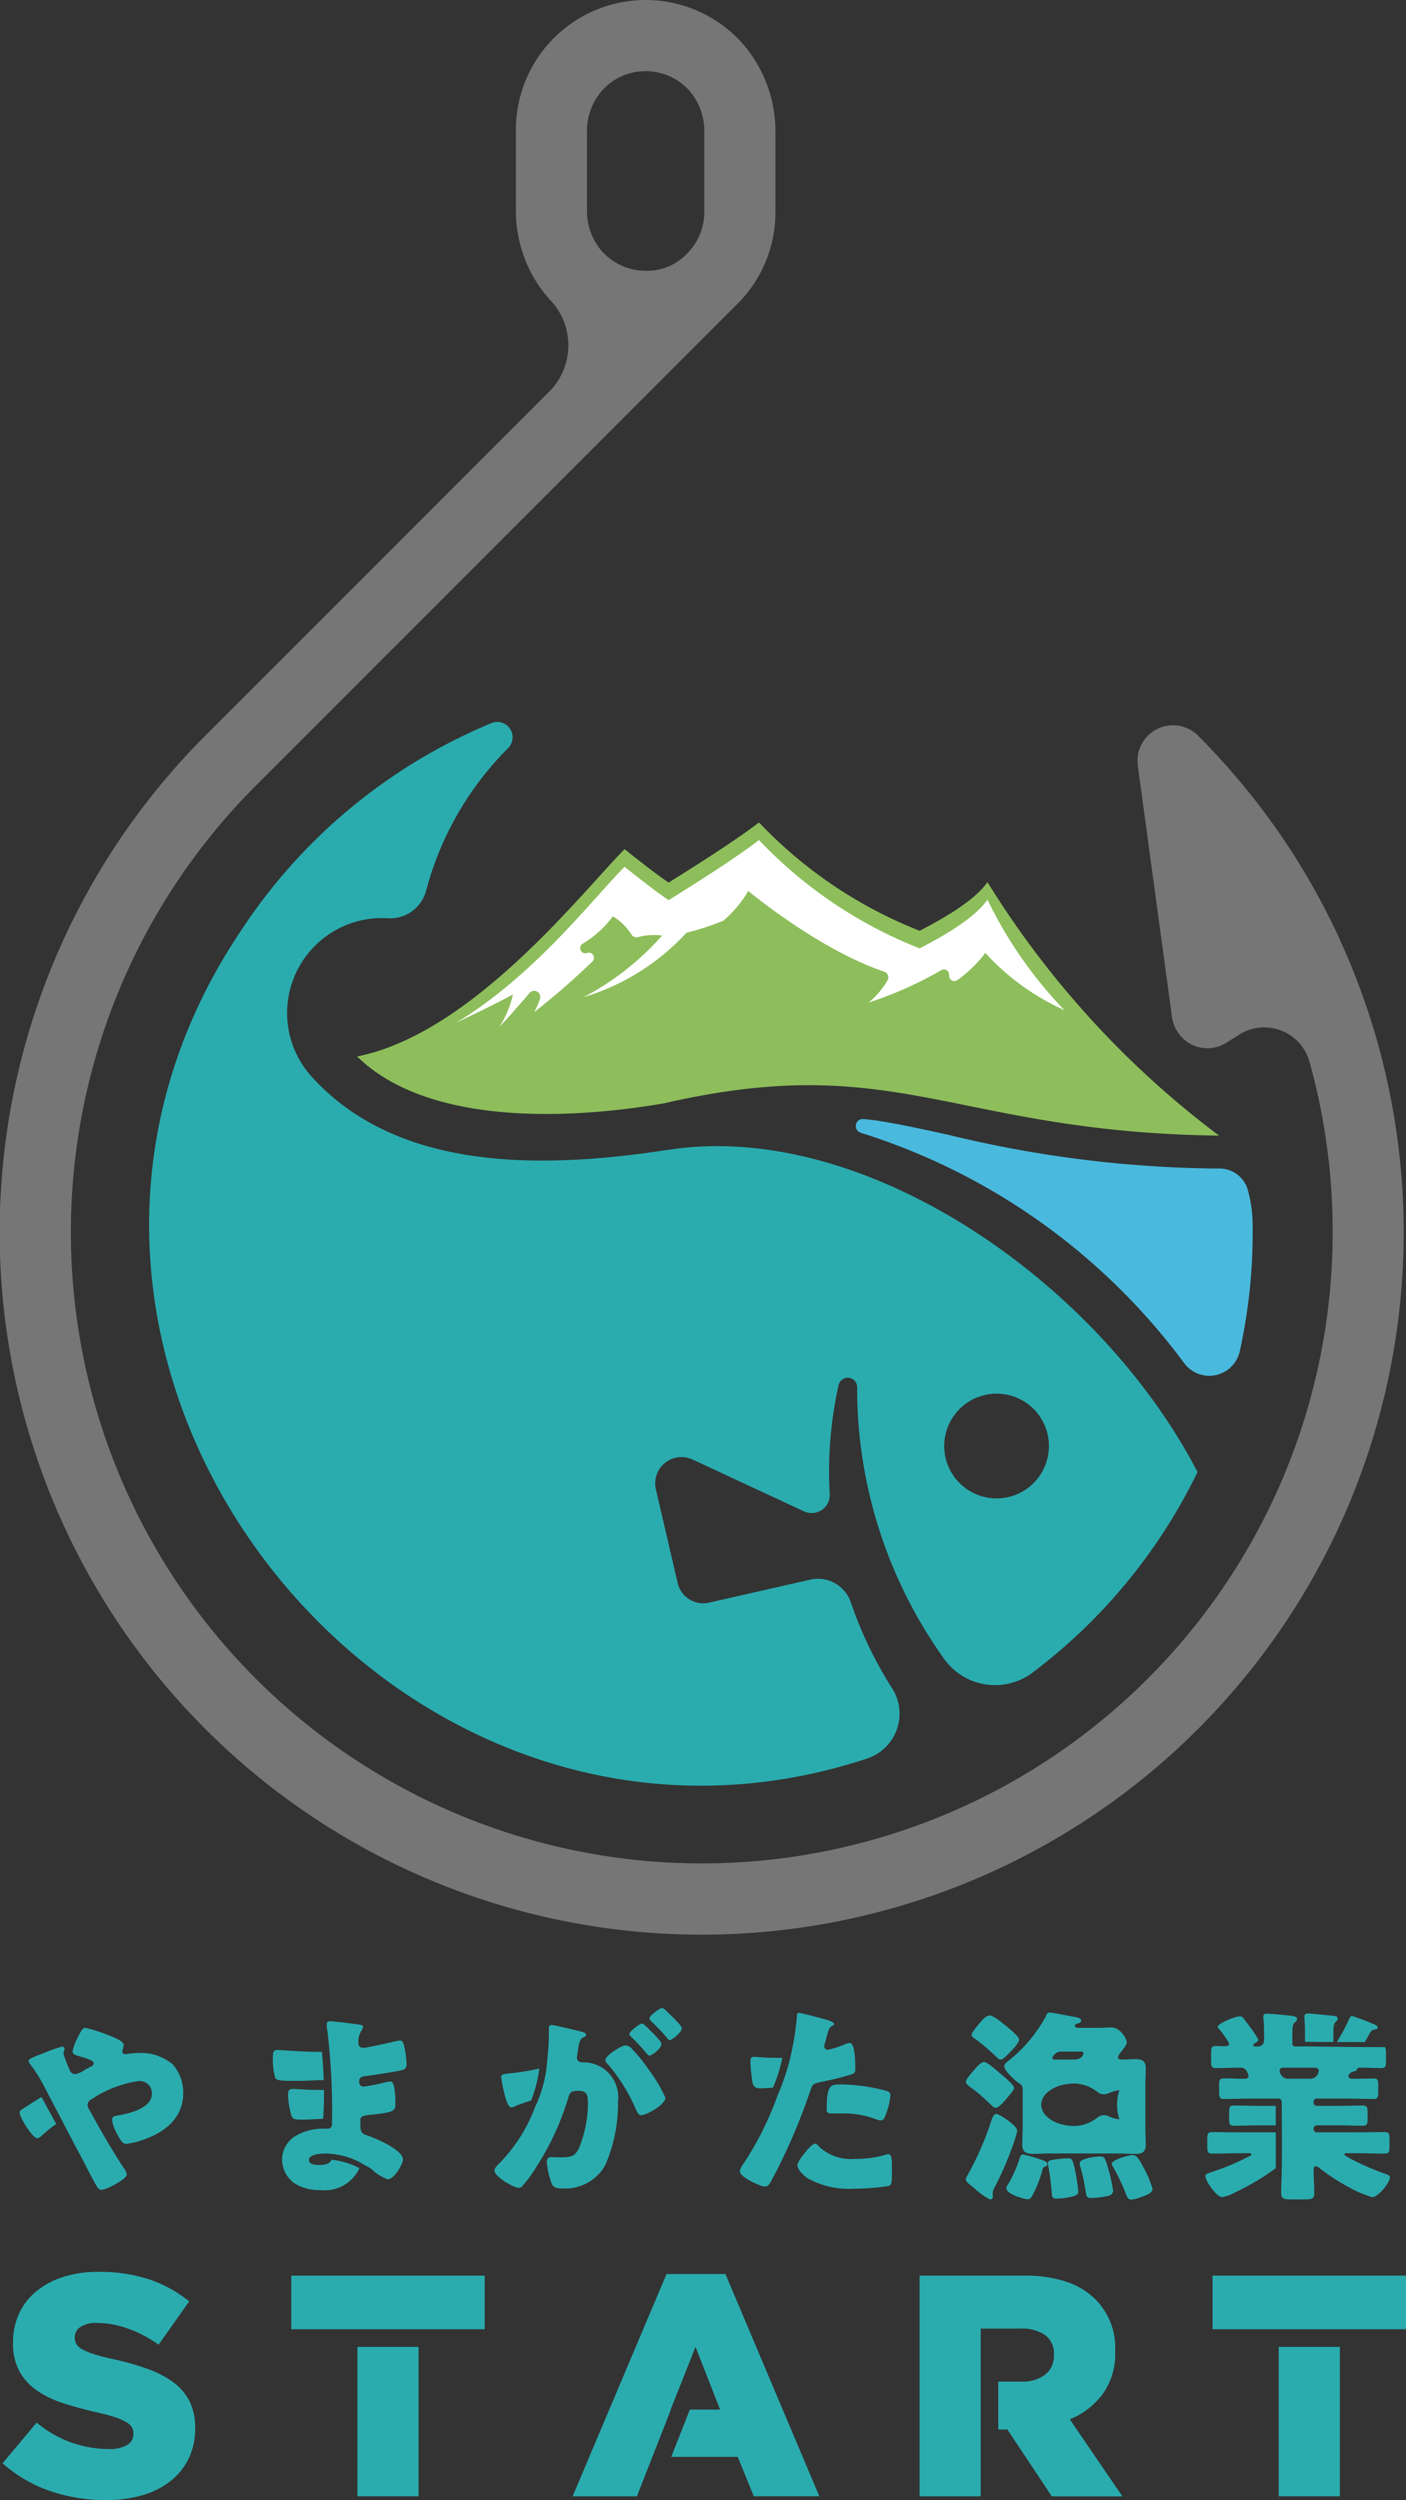 <svg id="グループ_3224" data-name="グループ 3224" xmlns="http://www.w3.org/2000/svg" xmlns:xlink="http://www.w3.org/1999/xlink" viewBox="0 0 98.263 174.639"><rect x="0" y="0" width="98.263" height="174.639" fill="#333333" stroke="none"/><defs><clipPath id="clip-path"><rect id="長方形_1842" data-name="長方形 1842" width="98.263" height="174.639" fill="none"/></clipPath></defs><g id="グループ_3223" data-name="グループ 3223" clip-path="url(#clip-path)"><path id="パス_8704" data-name="パス 8704" d="M78.913,64.874c-18.618-.236-22.473-6.011-38.778-2.257-7.321,1.256-16.74,1.371-21.455-3.272h0c8.065-1.6,15.743-11.518,18.692-14.481.894.715,2.21,1.75,3.077,2.333,1.288-.8,4.61-2.879,6.315-4.2a31.236,31.236,0,0,0,11.23,7.569c1.554-.811,3.809-2.062,4.738-3.4h0A64.582,64.582,0,0,0,78.914,64.871v0" transform="translate(6.28 14.453)" fill="#8dbe5b"/><path id="パス_8705" data-name="パス 8705" d="M93.617,65.59q-.04-.114-.092-.228c-.128-.274-.269-.542-.4-.814-.065-.135-.132-.271-.2-.406q-.367-.734-.756-1.452c-.118-.216-.235-.432-.355-.647q-.234-.419-.477-.832-.347-.589-.711-1.17c-.146-.231-.294-.461-.442-.691-.238-.363-.478-.726-.726-1.085q-.226-.327-.46-.652-.385-.541-.788-1.073c-.106-.14-.21-.282-.317-.422q-.525-.677-1.078-1.34c-.1-.126-.208-.251-.315-.377q-.575-.679-1.181-1.346c-.082-.09-.164-.178-.247-.267-.437-.472-.881-.938-1.339-1.4a2.444,2.444,0,0,0-.27-.231c-.019-.015-.039-.029-.059-.043a2.478,2.478,0,0,0-.294-.18l-.029-.013a2.525,2.525,0,0,0-.3-.124l-.052-.017a2.339,2.339,0,0,0-.327-.08l-.064-.009a2.669,2.669,0,0,0-.31-.027h-.039a2.308,2.308,0,0,0-.333.023l-.076.011a2.391,2.391,0,0,0-.333.075l-.031.011a2.4,2.4,0,0,0-.318.128l-.025.011-.013.007a2.413,2.413,0,0,0-.3.182l-.055.04a2.479,2.479,0,0,0-.243.2l-.029.027-.011.011a2.323,2.323,0,0,0-.214.247c-.015.019-.027.036-.04.055a2.437,2.437,0,0,0-.325.613c-.007.017-.013.035-.019.053a2.43,2.43,0,0,0-.088.335l-.005.032a2.624,2.624,0,0,0-.032.323c0,.02,0,.039,0,.057a2.3,2.3,0,0,0,.019.346v.028l2.381,17.492a2.6,2.6,0,0,0,1.3,1.956,2.485,2.485,0,0,0,2.5-.083l.922-.579a3.28,3.28,0,0,1,4.9,1.911,44.254,44.254,0,0,1,1.618,11.9A44.093,44.093,0,1,1,17.861,54.9L51.536,21.228a9.011,9.011,0,0,0,2.656-6.414V9.26a9.31,9.31,0,0,0-2.43-6.368A9.069,9.069,0,0,0,36.054,9.07v5.548A9.311,9.311,0,0,0,38.1,20.552c.118.143.239.282.363.416a4.584,4.584,0,0,1-.064,6.374L14.346,51.39a49.062,49.062,0,1,0,79.271,14.2m-51.517-48a4.276,4.276,0,0,1-1.077-2.9V9.2A4.286,4.286,0,0,1,42.1,6.3a4.1,4.1,0,0,1,6.047,0A4.282,4.282,0,0,1,49.223,9.2v5.609a4.1,4.1,0,0,1-1.2,2.9l-.14.142a3.8,3.8,0,0,1-2.744,1.06h-.015A4.074,4.074,0,0,1,42.1,17.585" fill="#767676"/><path id="パス_8706" data-name="パス 8706" d="M44.042,67.635c-9.934,1.538-19.266,1.117-24.921-5.152A6.63,6.63,0,0,1,24.4,51.452l.124.007a2.6,2.6,0,0,0,2.643-1.964,22.039,22.039,0,0,1,5.677-9.878l.045-.045a1.071,1.071,0,0,0-1.162-1.748,38.63,38.63,0,0,0-17.39,14.322v0c-.016.023-.031.047-.047.071l-.013.021h0C-5.955,82.185,24.711,121.14,57.99,110.15a3.3,3.3,0,0,0,1.718-4.932,27.872,27.872,0,0,1-2.863-5.962,2.429,2.429,0,0,0-2.833-1.6L46.905,99.27a1.838,1.838,0,0,1-2.169-1.383l-1.521-6.537a1.839,1.839,0,0,1,2.567-2.083l7.789,3.621a1.263,1.263,0,0,0,1.793-1.219,27.651,27.651,0,0,1,.621-7.6.655.655,0,0,1,1.295.152,32.475,32.475,0,0,0,6.114,19.018,4.369,4.369,0,0,0,6.161.9,38.629,38.629,0,0,0,11.515-14c-6.948-13.367-23.358-24.651-37.029-22.5m26.59,21.305a3.658,3.658,0,1,1-4.225-4.225,3.655,3.655,0,0,1,4.225,4.225" transform="translate(2.623 12.686)" fill="#2aacaf"/><path id="パス_8707" data-name="パス 8707" d="M72.5,65.832a9.547,9.547,0,0,0-.331-2.349,2.055,2.055,0,0,0-1.995-1.526h-.51a82.051,82.051,0,0,1-18.5-2.369c-1.825-.4-3.4-.74-4.817-.961q-.507-.078-1.054-.126a.492.492,0,0,0-.18.962A44.753,44.753,0,0,1,67.714,75.557a2.183,2.183,0,0,0,3.886-.844,38.343,38.343,0,0,0,.9-8.3c0-.194,0-.39,0-.583" transform="translate(15.047 19.666)" fill="#49bade"/><path id="パス_8708" data-name="パス 8708" d="M12.051,126.469a7.17,7.17,0,0,0-1.817-.934,18.83,18.83,0,0,0-2.389-.671q-.792-.176-1.309-.341a4.478,4.478,0,0,1-.815-.33,1.1,1.1,0,0,1-.418-.362.862.862,0,0,1-.122-.462v-.044a.849.849,0,0,1,.386-.7,1.926,1.926,0,0,1,1.156-.286,6.558,6.558,0,0,1,2.147.385,8.726,8.726,0,0,1,2.169,1.134l2.135-3.025a8.9,8.9,0,0,0-2.807-1.541,11.079,11.079,0,0,0-3.534-.521,7.929,7.929,0,0,0-2.488.363,5.592,5.592,0,0,0-1.883,1.022,4.38,4.38,0,0,0-1.189,1.561,4.749,4.749,0,0,0-.408,1.979v.043a4.013,4.013,0,0,0,.452,1.99,3.982,3.982,0,0,0,1.233,1.342,7.051,7.051,0,0,0,1.839.879q1.056.341,2.29.625.792.176,1.288.341a4.206,4.206,0,0,1,.792.342,1.109,1.109,0,0,1,.408.362.826.826,0,0,1,.11.429v.043a.866.866,0,0,1-.45.782,2.554,2.554,0,0,1-1.311.274,7.846,7.846,0,0,1-5-1.849L.138,132.141a9.513,9.513,0,0,0,3.292,1.928,11.941,11.941,0,0,0,3.931.643,8.933,8.933,0,0,0,2.553-.341,5.734,5.734,0,0,0,1.96-.989,4.555,4.555,0,0,0,1.267-1.573,4.745,4.745,0,0,0,.452-2.11v-.044a4.056,4.056,0,0,0-.4-1.857,3.75,3.75,0,0,0-1.145-1.329" transform="translate(0.046 39.926)" fill="#2aacaf"/><path id="パス_8709" data-name="パス 8709" d="M15.234,122.711H28.755v-3.744H15.234Z" transform="translate(5.121 39.993)" fill="#2aacaf"/><rect id="長方形_1840" data-name="長方形 1840" width="4.272" height="10.438" transform="translate(24.98 163.936)" fill="#2aacaf"/><path id="パス_8710" data-name="パス 8710" d="M36.513,118.885,29.951,134.41h4.492l2.376-6.056H36.8l1.74-4.383,1.718,4.383H38.144l-1.3,3.3H41.49l1.122,2.754h4.58l-6.562-15.525Z" transform="translate(10.069 39.965)" fill="#2aacaf"/><path id="パス_8711" data-name="パス 8711" d="M60.911,127.225a4.849,4.849,0,0,0,.859-2.95v-.044a4.767,4.767,0,0,0-1.366-3.59,5.165,5.165,0,0,0-2-1.232,9.018,9.018,0,0,0-3.017-.441H48.1v15.414h4.272V122.667h2.8a2.814,2.814,0,0,1,1.7.452,1.593,1.593,0,0,1,.616,1.375v.044a1.642,1.642,0,0,1-.595,1.332,2.576,2.576,0,0,1-1.7.5H53.6v3.347h.637l3.105,4.669h4.933L58.6,129.008a5.444,5.444,0,0,0,2.312-1.784" transform="translate(16.168 39.993)" fill="#2aacaf"/><path id="パス_8712" data-name="パス 8712" d="M63.422,118.967v3.744H76.943v-3.744Z" transform="translate(21.32 39.993)" fill="#2aacaf"/><rect id="長方形_1841" data-name="長方形 1841" width="4.272" height="10.438" transform="translate(89.367 163.936)" fill="#2aacaf"/><path id="パス_8713" data-name="パス 8713" d="M40.662,109.609a1.148,1.148,0,0,0,.057-.142c-.019.047-.037.094-.057.142" transform="translate(13.669 36.799)" fill="#2aacaf"/><path id="パス_8714" data-name="パス 8714" d="M17.044,112.588s.1,0,.269.017a1.419,1.419,0,0,0-.269-.017" transform="translate(5.73 37.848)" fill="#2aacaf"/><path id="パス_8715" data-name="パス 8715" d="M2.242,108.948l.005.009-.005-.009" transform="translate(0.754 36.625)" fill="#2aacaf"/><path id="パス_8716" data-name="パス 8716" d="M2.513,109.655c-.386.243-.672.414-.886.557-.529.329-.6.371-.6.5,0,.343.9,1.8,1.243,1.8a.528.528,0,0,0,.258-.142,9.613,9.613,0,0,1,1.057-.855l-1.033-1.887c-.013.009-.025.019-.039.027" transform="translate(0.345 36.853)" fill="#2aacaf"/><path id="パス_8717" data-name="パス 8717" d="M9.185,107.769a6.57,6.57,0,0,0-.743.057.813.813,0,0,1-.186.028.2.2,0,0,1-.214-.186c0-.114.1-.286.1-.457,0-.228-.528-.472-.929-.628a11.7,11.7,0,0,0-1.742-.572c-.2,0-.3.186-.572.743a3.262,3.262,0,0,0-.329.9c0,.2.186.258.329.3.715.214,1.144.329,1.144.529,0,.143-.087.186-.315.3-.143.072-.271.143-.385.215a1.4,1.4,0,0,1-.587.242.364.364,0,0,1-.357-.214,8.285,8.285,0,0,1-.472-1.229.354.354,0,0,1,.028-.114,1.166,1.166,0,0,0,.057-.215c0-.086-.1-.143-.186-.143a10.956,10.956,0,0,0-1.358.486c-.572.214-.971.357-.971.514,0,.1.072.186.186.329a10.263,10.263,0,0,1,.8,1.26h0l.011.021.005.009L4.1,113c.4.786.828,1.571,1.244,2.357.271.529.571,1.129.842,1.6.158.286.243.371.4.371.342,0,1.772-.743,1.772-1.072a.975.975,0,0,0-.2-.429c-.871-1.329-1.657-2.7-2.414-4.086a.648.648,0,0,1-.128-.358A.446.446,0,0,1,5.9,111a7.939,7.939,0,0,1,3.3-1.272.86.86,0,0,1,.914.871c0,1.044-1.6,1.415-2.515,1.558-.143.028-.271.086-.271.286a2.531,2.531,0,0,0,.3.886c.286.542.429.786.687.786a5.045,5.045,0,0,0,1.2-.286c1.529-.529,2.786-1.529,2.786-3.272a2.947,2.947,0,0,0-.743-2,3.455,3.455,0,0,0-2.372-.786" transform="translate(0.504 35.638)" fill="#2aacaf"/><path id="パス_8718" data-name="パス 8718" d="M17.589,107.3h-.314c-.943,0-2.444-.128-2.715-.128s-.286.243-.286.442a5.146,5.146,0,0,0,.158,1.5c.086.2.542.214,1.114.214h.429c.6,0,1.35-.044,1.852-.055-.027-.794-.082-1.48-.13-1.975h-.108" transform="translate(4.798 36.026)" fill="#2aacaf"/><path id="パス_8719" data-name="パス 8719" d="M17.577,109.278h-.51c-.685,0-1.3-.071-1.714-.071-.258,0-.286.2-.286.414a5.6,5.6,0,0,0,.2,1.328c.086.386.228.4.771.4.476,0,1.1-.041,1.483-.061.048-.692.063-1.375.056-2.012" transform="translate(5.065 36.713)" fill="#2aacaf"/><path id="パス_8720" data-name="パス 8720" d="M23,107.013a3.363,3.363,0,0,0-.585.115c-.371.086-1.758.4-2.015.4a.312.312,0,0,1-.314-.329,1.546,1.546,0,0,1,.228-.9.5.5,0,0,0,.1-.242c0-.115-.128-.13-.2-.143-.358-.057-1.8-.243-2.072-.243-.171,0-.271.043-.271.214a1.956,1.956,0,0,0,.043.4c.023.136.053.428.077.689a45.877,45.877,0,0,1,.251,5.883.282.282,0,0,1-.3.314h-.158a3.881,3.881,0,0,0-2.214.585,1.961,1.961,0,0,0-.815,1.571,2.045,2.045,0,0,0,.9,1.686,3.2,3.2,0,0,0,1.742.444,2.671,2.671,0,0,0,2.715-1.43c.015-.032.029-.065.045-.1a5.457,5.457,0,0,0-1.948-.585c-.123.3-.494.367-.812.367-.242,0-.771-.015-.771-.357,0-.414.9-.444,1.185-.444a1.41,1.41,0,0,1,.269.017,5.19,5.19,0,0,1,2.472.808,2.258,2.258,0,0,1,.517.318,3.113,3.113,0,0,0,1.072.657c.458,0,1.058-1.072,1.058-1.387,0-.671-1.915-1.486-2.515-1.685-.444-.143-.458-.258-.458-1.044,0-.258.115-.329.687-.386,1.315-.143,1.757-.2,1.757-.657a5.946,5.946,0,0,0-.1-1.371c-.057-.186-.128-.3-.243-.3a1.733,1.733,0,0,0-.357.057,12.771,12.771,0,0,1-1.514.3c-.215,0-.315-.158-.315-.358,0-.3.158-.342.5-.385.728-.1,1.471-.215,2.186-.343.457-.086.628-.143.628-.486a7.114,7.114,0,0,0-.156-1.213c-.029-.158-.1-.444-.3-.444" transform="translate(4.96 35.523)" fill="#2aacaf"/><path id="パス_8721" data-name="パス 8721" d="M26.746,108.484c-.429.043-.529.086-.529.271a7.788,7.788,0,0,0,.186.986c.128.557.3,1.114.529,1.114a.685.685,0,0,0,.286-.1c.143-.059.791-.3,1.085-.374a9.164,9.164,0,0,0,.576-2.243,15.21,15.21,0,0,1-2.133.346" transform="translate(8.813 36.353)" fill="#2aacaf"/><path id="パス_8722" data-name="パス 8722" d="M33.294,108.791a2.5,2.5,0,0,0-1.185-.314c-.187,0-.486-.015-.486-.343,0-.043.028-.2.043-.286l.028-.2c.057-.4.115-.786.343-.9.128-.057.228-.1.228-.2,0-.143-.257-.2-.371-.228-.271-.071-1.885-.457-2.028-.457-.172,0-.2.128-.2.271v.215a17.837,17.837,0,0,1-.115,1.971,8.883,8.883,0,0,1-.842,3.258,11.17,11.17,0,0,1-2.487,3.93c-.228.228-.357.371-.357.514,0,.457,1.356,1.215,1.685,1.215a.315.315,0,0,0,.243-.1,9.4,9.4,0,0,0,1.014-1.386,18.933,18.933,0,0,0,2.2-4.758c.128-.472.258-.529.73-.529.556,0,.656.215.656.873a8.272,8.272,0,0,1-.643,3.171c-.286.544-.514.6-1.358.6-.2,0-.4-.013-.6-.013s-.271.156-.271.342a5.683,5.683,0,0,0,.314,1.443c.13.343.329.4.743.4a3.208,3.208,0,0,0,3.016-1.6,10.71,10.71,0,0,0,.9-4.443,2.453,2.453,0,0,0-1.2-2.444" transform="translate(8.695 35.587)" fill="#2aacaf"/><path id="パス_8723" data-name="パス 8723" d="M35.2,105.232c-.043-.043-.243-.258-.343-.258-.156,0-.886.529-.886.73,0,.086.1.171.158.229.357.357.728.715,1.044,1.1.043.072.128.186.214.186.158,0,.843-.542.843-.828,0-.2-.828-.971-1.029-1.157" transform="translate(11.419 35.289)" fill="#2aacaf"/><path id="パス_8724" data-name="パス 8724" d="M33.079,106.745a14.943,14.943,0,0,1,1.029,1.114c.071.086.158.171.214.171.172,0,.843-.528.843-.814,0-.128-.286-.444-.657-.815-.257-.257-.6-.613-.7-.613-.171,0-.886.542-.886.742,0,.072.072.143.158.215" transform="translate(11.067 35.563)" fill="#2aacaf"/><path id="パス_8725" data-name="パス 8725" d="M33.532,107.189a.651.651,0,0,0-.444-.258c-.329,0-1.428.73-1.428,1.029a.455.455,0,0,0,.158.258,12.072,12.072,0,0,1,1.986,3.2c.128.257.2.386.357.386.4,0,1.7-.743,1.7-1.215a10.335,10.335,0,0,0-1.172-1.972,10.474,10.474,0,0,0-1.157-1.428" transform="translate(10.643 35.947)" fill="#2aacaf"/><path id="パス_8726" data-name="パス 8726" d="M48.054,112.8a.535.535,0,0,0-.156.028,6.918,6.918,0,0,1-2.158.3,3.31,3.31,0,0,1-2.529-.858c-.057-.071-.158-.2-.257-.2-.172,0-.429.286-.544.414-.171.2-.7.843-.7,1.086,0,.327.458.728.687.9a5.908,5.908,0,0,0,3.243.743,16.606,16.606,0,0,0,2.414-.186c.258-.071.258-.243.258-1.029v-.428c0-.458-.029-.772-.258-.772" transform="translate(14.022 37.676)" fill="#2aacaf"/><path id="パス_8727" data-name="パス 8727" d="M43.239,110.7c0,.257.1.3.429.3h.514a6.285,6.285,0,0,1,2.457.385,1.223,1.223,0,0,0,.357.1.3.3,0,0,0,.271-.171,5.024,5.024,0,0,0,.429-1.571c0-.23-.156-.286-.357-.343a12.606,12.606,0,0,0-3.243-.429c-.572,0-.858.086-.858,1.729" transform="translate(14.536 36.634)" fill="#2aacaf"/><path id="パス_8728" data-name="パス 8728" d="M44.438,110.047c.557-.115,1.471-.329,2.043-.514.228-.072.286-.158.286-.357,0-.429,0-1.844-.386-1.844a1.223,1.223,0,0,0-.357.1,6.059,6.059,0,0,1-1.157.371.243.243,0,0,1-.271-.257,1.033,1.033,0,0,1,.028-.13c.057-.186.1-.342.128-.47.13-.472.186-.7.386-.8.057-.029.143-.072.143-.143,0-.143-.429-.271-.7-.343s-1.586-.429-1.772-.429c-.086,0-.115.072-.115.158a18.2,18.2,0,0,1-.322,2.28,15.593,15.593,0,0,1-.991,3.221,1.092,1.092,0,0,1-.057.143,22.61,22.61,0,0,1-2.344,4.7,1.342,1.342,0,0,0-.286.557c0,.429,1.487,1.072,1.729,1.072s.329-.158.444-.343A41.119,41.119,0,0,0,43.61,110.7c.171-.514.214-.529.828-.657" transform="translate(13.008 35.375)" fill="#2aacaf"/><path id="パス_8729" data-name="パス 8729" d="M41.036,107.6c-.743,0-1.386-.071-1.529-.071-.228,0-.258.143-.258.327a10.763,10.763,0,0,0,.158,1.515c.086.314.271.357.572.357.278,0,.577-.032.84-.04a10.158,10.158,0,0,0,.661-2.094c-.123.005-.269.005-.445.005" transform="translate(13.195 36.148)" fill="#2aacaf"/><path id="パス_8730" data-name="パス 8730" d="M50.719,109.47a12.041,12.041,0,0,1,1.458,1.229c.1.085.286.3.414.3.242,0,.613-.457.771-.643.029-.028.057-.071.1-.114.158-.2.429-.5.429-.629,0-.228-.758-.828-.943-.986s-.929-.828-1.142-.828c-.258,0-.572.4-.73.585-.128.143-.557.629-.557.8,0,.115.115.215.2.286" transform="translate(16.983 36.238)" fill="#2aacaf"/><path id="パス_8731" data-name="パス 8731" d="M50.949,106.913a14.42,14.42,0,0,1,1.672,1.415.281.281,0,0,0,.2.114c.156,0,.271-.086.643-.472.214-.214.669-.671.669-.929,0-.214-.714-.786-.9-.942-.215-.172-.87-.73-1.142-.73s-.5.286-.671.486c-.128.156-.6.685-.6.871a.218.218,0,0,0,.13.186" transform="translate(17.084 35.422)" fill="#2aacaf"/><path id="パス_8732" data-name="パス 8732" d="M62.388,110.3c0-.4.028-.786.028-1.187,0-.528-.257-.643-.728-.643-.314,0-.628.028-.943.028-.1,0-.271-.013-.271-.156a.364.364,0,0,1,.071-.186.859.859,0,0,0,.087-.115c.171-.228.457-.557.457-.743,0-.271-.472-1.042-1.057-1.042-.215,0-.587.028-.929.028H57.73c-.057,0-.271.015-.271-.143,0-.086.086-.128.171-.156.115-.029.271-.057.271-.215s-.271-.214-.414-.243c-.271-.043-1.629-.314-1.785-.314s-.187.072-.3.329a10.153,10.153,0,0,1-2.615,3.072c-.1.086-.257.186-.257.343,0,.329.758,1.029,1.042,1.2.243.143.243.3.243.557v2.543c0,.386-.028.786-.028,1.187,0,.528.286.643.728.643.414,0,.828-.028,1.243-.028h4.687c.428,0,.843.028,1.257.028.47,0,.714-.143.714-.643,0-.4-.028-.786-.028-1.187Zm-5.858-2.358h1.358c.086,0,.171.015.171.13,0,.071-.086.428-.672.428H56.13c-.128,0-.242,0-.242-.114a.657.657,0,0,1,.643-.444m3.246,4.5a.724.724,0,0,0-.712.088,2.714,2.714,0,0,1-1.626.609c-1.287,0-2.33-.664-2.33-1.483s1.044-1.486,2.33-1.486a2.715,2.715,0,0,1,1.626.611.724.724,0,0,0,.712.088,2.708,2.708,0,0,1,.794-.228,3.292,3.292,0,0,0,0,2.03,2.666,2.666,0,0,1-.794-.228" transform="translate(17.659 35.368)" fill="#2aacaf"/><path id="パス_8733" data-name="パス 8733" d="M59.626,112.663c-.3,0-1.472.329-1.472.615a.406.406,0,0,0,.087.214,13.62,13.62,0,0,1,.9,1.9c.087.186.13.386.371.386a3.058,3.058,0,0,0,.815-.228c.228-.086.672-.228.672-.529a6.955,6.955,0,0,0-.486-1.215c-.314-.6-.557-1.142-.886-1.142" transform="translate(19.55 37.874)" fill="#2aacaf"/><path id="パス_8734" data-name="パス 8734" d="M57.876,112.738c-.271,0-1.4.128-1.4.472a.684.684,0,0,0,.043.243,13.553,13.553,0,0,1,.371,1.729c.057.371.1.457.358.457a5.977,5.977,0,0,0,1.128-.128c.286-.057.429-.158.429-.416a12.649,12.649,0,0,0-.371-1.629c-.2-.656-.243-.728-.557-.728" transform="translate(18.985 37.899)" fill="#2aacaf"/><path id="パス_8735" data-name="パス 8735" d="M54.006,112.1a2.543,2.543,0,0,0,.1-.414c0-.386-1.287-1.172-1.443-1.172-.186,0-.271.228-.329.371a21.258,21.258,0,0,1-1.7,3.915.8.8,0,0,0-.114.286c0,.156.143.257.6.628a4.614,4.614,0,0,0,1.086.772.191.191,0,0,0,.2-.215c0-.086-.013-.186-.013-.243a1.191,1.191,0,0,1,.156-.428,22.039,22.039,0,0,0,1.458-3.5" transform="translate(16.983 37.151)" fill="#2aacaf"/><path id="パス_8736" data-name="パス 8736" d="M55.194,113.045a9.608,9.608,0,0,0-1.4-.414c-.114,0-.171.1-.214.228a8.86,8.86,0,0,1-.828,1.872.5.5,0,0,0-.115.271c0,.386,1.2.758,1.486.758.186,0,.228-.072.386-.358a7.912,7.912,0,0,0,.643-1.672c.043-.128.057-.214.158-.243s.186-.043.186-.171c0-.158-.172-.228-.3-.271" transform="translate(17.695 37.863)" fill="#2aacaf"/><path id="パス_8737" data-name="パス 8737" d="M56.207,112.834a7.534,7.534,0,0,0-.943.086c-.357.043-.457.128-.457.243,0,.043.016.1.016.128a15.232,15.232,0,0,1,.255,1.957c.015.3.059.4.358.4a4.75,4.75,0,0,0,1.187-.172c.242-.086.313-.156.313-.314a12.6,12.6,0,0,0-.242-1.557c-.143-.657-.186-.772-.486-.772" transform="translate(18.424 37.931)" fill="#2aacaf"/><path id="パス_8738" data-name="パス 8738" d="M69.711,107.555a.226.226,0,0,1-.032.007h-.47a.19.19,0,0,1-.186-.186v-.715c0-.343.013-.643.156-.758s.171-.171.171-.243c0-.171-.128-.214-.556-.257-.228-.029-1.272-.128-1.53-.128-.171,0-.271.043-.271.228a.474.474,0,0,0,.015.143c.028.357.043.771.043,1.128v.386a.419.419,0,0,1-.472.4H66.45c-.057,0-.158,0-.158-.087,0-.071.057-.1.1-.128.086-.043.258-.156.258-.257a9.517,9.517,0,0,0-.843-1.229c-.043-.057-.086-.115-.115-.158-.156-.2-.186-.242-.343-.242-.371,0-1.542.514-1.542.728a.232.232,0,0,0,.071.128,5.581,5.581,0,0,1,.728,1.044c0,.171-.184.186-.314.186-.2,0-.4-.015-.615-.015-.3,0-.329.128-.329.486v.557c0,.357.029.5.315.5.571,0,1.142-.028,1.714-.028a.476.476,0,0,1,.5.329.71.71,0,0,1,.086.243c0,.142-.114.2-.242.2-.644,0-1.058-.028-1.329-.028-.485,0-.485.071-.485.557v.4c0,.329.028.486.327.486.629,0,1.259-.029,1.887-.029H68.05a.226.226,0,0,1,.23.228v.057s.039,3.6,0,4.832h0c-.007.5-.039.993-.039,1.484,0,.4.186.442.714.442h.915c.528,0,.685-.043.685-.457,0-.529-.043-1.044-.043-1.571,0-.13.013-.286.171-.286a.521.521,0,0,1,.258.143,14.714,14.714,0,0,0,2.1,1.358,7.725,7.725,0,0,0,1.573.656c.4,0,1.228-1.014,1.228-1.371,0-.158-.143-.2-.357-.271a17.852,17.852,0,0,1-2.258-.973c-.285-.142-.571-.314-.571-.37,0-.087.086-.087.214-.087h.615c.657,0,1.328.029,1.986.029.3,0,.343-.086.343-.544v-.457c0-.371-.029-.5-.343-.5-.657,0-1.315.015-1.986.015H70.737a.226.226,0,0,1-.228-.228V113.3a.226.226,0,0,1,.228-.228h1.5c.571,0,1.128.028,1.7.028.314,0,.343-.142.343-.457v-.485c0-.343-.029-.472-.371-.472-.557,0-1.114.028-1.672.028h-1.5a.225.225,0,0,1-.228-.228v-.057a.226.226,0,0,1,.228-.228h2.071c.629,0,1.257.029,1.887.029.3,0,.329-.143.329-.472v-.529c0-.3-.029-.429-.315-.429-.357,0-.7.015-1.042.015h-.514a.2.2,0,0,1-.214-.186.219.219,0,0,1,.043-.114.471.471,0,0,1,.329-.2c.071-.028.2-.057.228-.128.013-.044.013-.143.186-.143.5,0,1.014.028,1.514.028.3,0,.329-.128.329-.485v-.559c0-.212-.011-.345-.079-.42-2.3,0-4.8-.04-5.776-.057m1.112,1.892a.607.607,0,0,1-.657.371H68.837a.6.6,0,0,1-.587-.243c-.1-.171-.114-.214-.114-.3,0-.228.171-.228.4-.228h1.972c.156,0,.357.013.357.228a.346.346,0,0,1-.043.171" transform="translate(21.296 35.39)" fill="#2aacaf"/><path id="パス_8739" data-name="パス 8739" d="M71.893,107.208c.1-.212.337-.613.392-.7a.38.38,0,0,1,.286-.172c.056,0,.2-.028.2-.156s-.23-.2-.343-.243a14.473,14.473,0,0,0-1.443-.542c-.1,0-.128.086-.171.156a16.837,16.837,0,0,1-.887,1.664c.62,0,1.291,0,1.967,0" transform="translate(23.507 35.429)" fill="#2aacaf"/><path id="パス_8740" data-name="パス 8740" d="M70.254,107.192v-.585c0-.329.015-.629.143-.743.086-.087.158-.13.158-.228,0-.187-.187-.2-.472-.23-.057,0-.115-.013-.172-.013-.257-.029-1.215-.128-1.414-.128-.172,0-.271.043-.271.228,0,.128.043.485.043,1.042v.708c.478.008,1.18.012,1.987.012,0-.02,0-.041,0-.063" transform="translate(22.935 35.386)" fill="#2aacaf"/><path id="パス_8741" data-name="パス 8741" d="M65.508,111.48c-.672,0-1.328-.015-1.986-.015-.315,0-.343.13-.343.5v.428c0,.458.028.572.343.572.657,0,1.328-.028,1.986-.028h.542c.115,0,.215,0,.215.086,0,.028-.015.057-.072.086a16.881,16.881,0,0,1-2.615,1.114c-.342.115-.528.158-.528.314,0,.371.8,1.472,1.172,1.472a3.2,3.2,0,0,0,.942-.357,16.6,16.6,0,0,0,2.786-1.658l.015-.009V111.48Z" transform="translate(21.196 37.471)" fill="#2aacaf"/><path id="パス_8742" data-name="パス 8742" d="M66.319,110.1c-.557,0-1.114-.028-1.672-.028-.329,0-.357.114-.357.457v.5c0,.329.028.457.342.457.572,0,1.129-.028,1.686-.028h1.228V110.1Z" transform="translate(21.613 37.004)" fill="#2aacaf"/><path id="パス_8743" data-name="パス 8743" d="M26.9,56.93c.274-.231,1.287-1.392,2.092-2.33a.427.427,0,0,1,.728.416,7.266,7.266,0,0,1-.394.915A51.887,51.887,0,0,0,33.384,52.4a.358.358,0,0,0-.355-.6l-.04.012a.359.359,0,0,1-.294-.647,7.224,7.224,0,0,0,2.123-1.921,4,4,0,0,1,1.268,1.227.429.429,0,0,0,.464.235,4.375,4.375,0,0,1,1.706-.118h0a19.2,19.2,0,0,1-5.465,4.293v.005a16.043,16.043,0,0,0,7.163-4.49,19.655,19.655,0,0,0,2.589-.846,8.45,8.45,0,0,0,1.738-2.075s4.9,4.089,9.489,5.631a.427.427,0,0,1,.231.632,5.711,5.711,0,0,1-1.317,1.533l0,0a26.441,26.441,0,0,0,5.06-2.251.357.357,0,0,1,.557.224,1.253,1.253,0,0,1,.025.2.357.357,0,0,0,.575.249A9,9,0,0,0,60.845,51.8,16.751,16.751,0,0,0,66.374,55.8l0,0A29.744,29.744,0,0,1,61,48.092a.006.006,0,0,0-.011,0c-.934,1.338-3.181,2.584-4.733,3.393a31.215,31.215,0,0,1-11.229-7.568c-1.7,1.321-5.028,3.4-6.316,4.2-.866-.583-2.183-1.618-3.077-2.333-2.207,2.218-6.348,7.643-11.786,10.9,1.408-.664,2.9-1.392,3.982-1.978h0A6.817,6.817,0,0,1,26.9,56.93" transform="translate(8.017 14.763)" fill="#fff"/></g></svg>